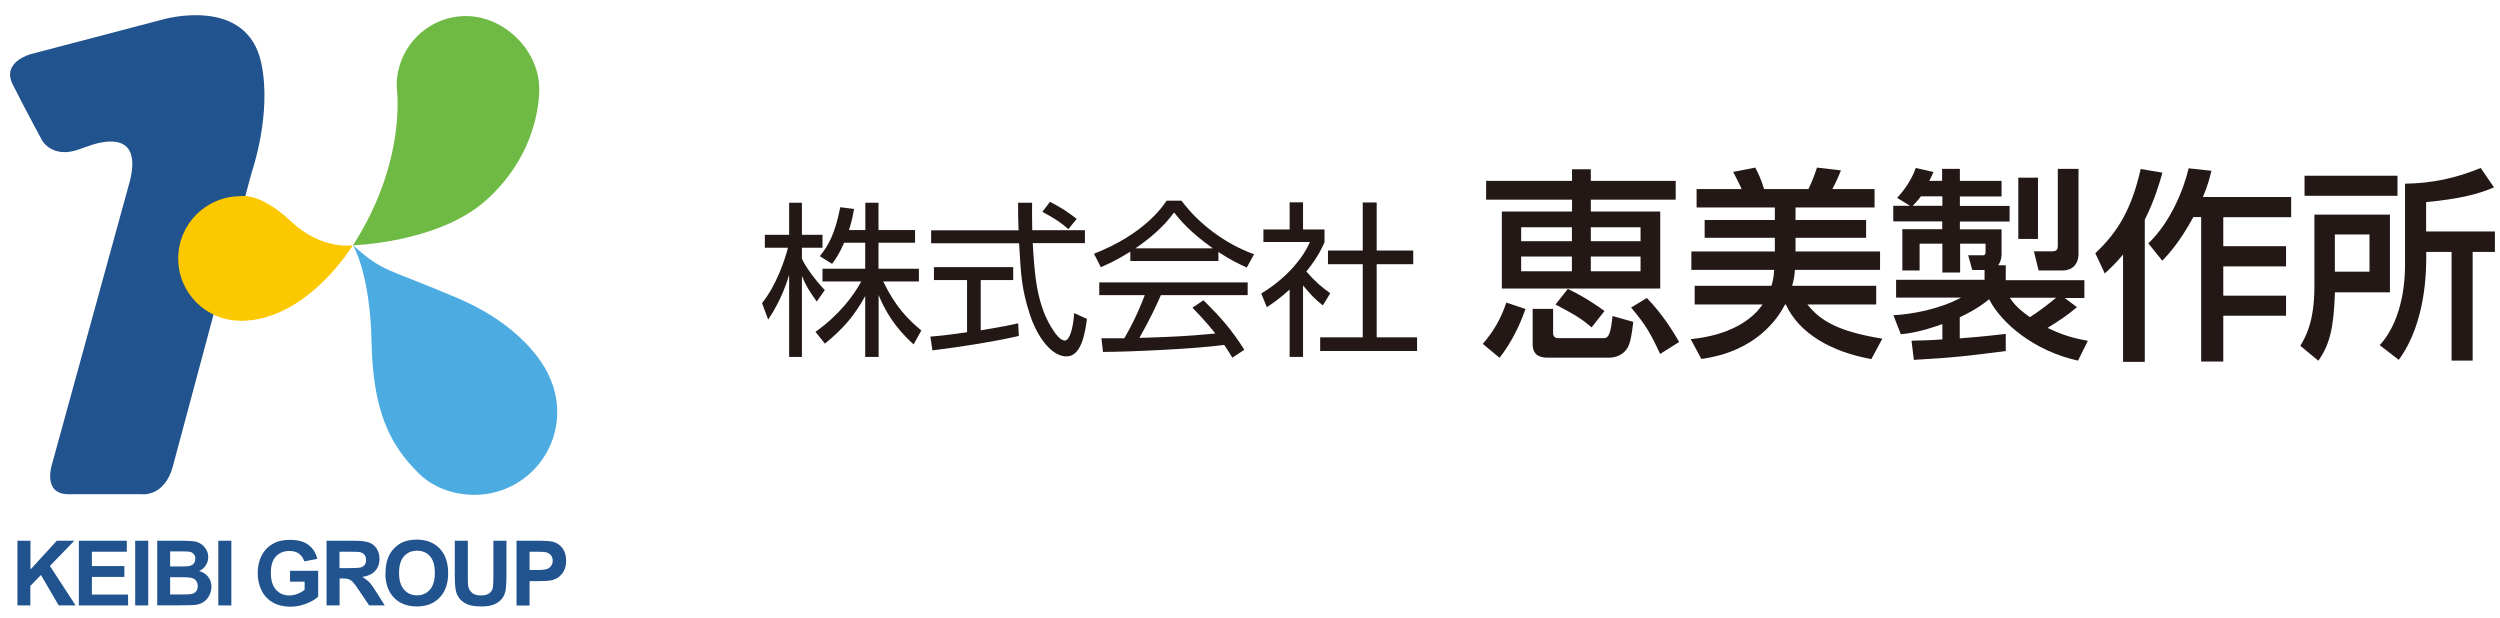 <svg width="186" height="46" viewBox="0 0 186 46" fill="none" xmlns="http://www.w3.org/2000/svg">
<path d="M60.766 22.436C60.224 21.666 59.986 21.314 59.663 20.534V26.555H58.712V20.448C58.598 20.829 58.16 22.294 57.152 23.777L56.695 22.55C57.751 21.238 58.369 19.412 58.626 18.432H56.905V17.471H58.712V15.084H59.663V17.471H61.194V18.432H59.663V19.241C59.91 19.83 60.7 20.895 61.365 21.58L60.757 22.446L60.766 22.436ZM65.351 26.555H64.371V22.027C63.563 23.502 62.726 24.462 61.375 25.566L60.671 24.691C62.459 23.407 63.477 22.037 64.076 20.943H61.194V19.992H64.371V18.061H62.802C62.44 18.898 62.174 19.269 61.908 19.631L60.995 19.06C61.613 18.289 62.117 17.452 62.516 15.417L63.544 15.55C63.468 15.95 63.41 16.33 63.163 17.119H64.381V15.084H65.36V17.119H68.081V18.061H65.36V19.992H68.366V20.943H65.712C66.616 22.807 67.529 23.749 68.547 24.586L67.976 25.623C66.568 24.377 65.826 23.074 65.37 21.951V26.555H65.351Z" fill="#231815"/>
<path d="M75.81 24.994C74.031 25.403 71.73 25.774 69.371 26.069L69.219 25.042C69.732 25.004 70.389 24.947 71.948 24.718V20.838H69.485V19.877H75.382V20.838H72.966V24.576C74.745 24.281 75.278 24.167 75.753 24.052L75.801 24.994H75.81ZM76.79 15.074C76.78 15.492 76.78 15.987 76.799 17.128H80.718V18.089H76.837C76.971 20.391 77.113 22.759 78.407 24.642C78.54 24.842 78.892 25.337 79.225 25.337C79.558 25.337 79.843 24.5 79.919 23.292L80.87 23.729C80.737 24.671 80.49 26.516 79.349 26.516C77.979 26.516 76.961 24.462 76.657 23.501C76.029 21.599 75.962 20.609 75.82 18.098H69.276V17.138H75.782C75.753 16.558 75.744 15.816 75.744 15.083H76.79V15.074ZM79.482 17.043C79.016 16.634 78.521 16.272 77.551 15.758L78.121 15.017C79.025 15.483 79.396 15.749 80.109 16.282L79.482 17.052V17.043Z" fill="#231815"/>
<path d="M90.64 19.42H84.096V18.726C82.993 19.401 82.317 19.705 81.899 19.877L81.394 18.878C85.085 17.432 86.464 15.425 86.797 14.931H87.9C89.184 16.652 91.153 18.145 93.303 18.916L92.761 19.905C92.219 19.658 91.524 19.334 90.649 18.745V19.42H90.64ZM89.546 22.35C90.868 23.653 91.619 24.518 92.58 26.021L91.686 26.611C91.486 26.278 91.344 26.04 91.077 25.66C89.013 25.954 83.963 26.183 82.06 26.183L81.946 25.165H83.649C84.429 23.833 84.895 22.683 85.171 21.96H81.784V21.009H92.827V21.96H86.369C86.074 22.635 85.58 23.719 84.771 25.137C85.085 25.127 86.464 25.089 86.721 25.07C88.233 25.013 89.508 24.899 90.421 24.813C90.297 24.651 89.679 23.871 88.718 22.892L89.536 22.34L89.546 22.35ZM90.24 18.478C88.5 17.242 87.777 16.348 87.349 15.806C86.569 16.89 85.522 17.756 84.476 18.478H90.24Z" fill="#231815"/>
<path d="M96.946 26.554H95.948V21.541C95.168 22.255 94.597 22.626 94.254 22.854L93.836 21.836C95.89 20.6 97.041 19.002 97.46 18.003H93.998V17.071H95.948V15.055H96.946V17.071H98.544V18.013C98.421 18.308 98.097 19.078 97.194 20.2C97.85 20.952 98.278 21.323 98.972 21.817L98.421 22.721C97.764 22.188 97.631 22.046 96.946 21.237V26.544V26.554ZM102.425 15.064V18.64H105.145V19.658H102.425V25.099H105.43V26.116H98.221V25.099H101.388V19.658H98.801V18.64H101.388V15.064H102.425Z" fill="#231815"/>
<path d="M113.497 22.978C113.117 24.101 112.46 25.489 111.566 26.621L110.32 25.584C111.129 24.652 111.69 23.663 112.07 22.512L113.497 22.988V22.978ZM124.673 14.855H118.357V15.74H123.522V21.466H111.738V15.74H116.959V14.855H110.568V13.457H116.959V12.592H118.357V13.457H124.673V14.855ZM113.174 16.91V17.947H116.95V16.91H113.174ZM113.174 19.088V20.182H116.95V19.088H113.174ZM114.011 22.978H115.552V24.805C115.552 25.014 115.685 25.156 115.932 25.156H119.347C119.775 25.156 119.86 24.491 119.974 23.511L121.515 23.948C121.411 24.89 121.287 25.565 121.078 25.898C120.65 26.583 119.889 26.612 119.756 26.612H115.143C114.515 26.612 114.03 26.383 114.03 25.622V22.969L114.011 22.978ZM116.645 21.494C117.815 22.056 118.719 22.655 119.375 23.14L118.415 24.358C117.806 23.825 117.292 23.473 115.732 22.655L116.645 21.494ZM118.357 16.91V17.947H122.057V16.91H118.357ZM118.357 19.088V20.182H122.057V19.088H118.357ZM122.524 22.17C123.741 23.416 124.53 24.757 124.93 25.442L123.513 26.336C122.847 24.89 122.466 24.186 121.354 22.883L122.524 22.17Z" fill="#231815"/>
<path d="M131.791 21.266C131.848 21.085 131.962 20.752 132 20.077H125.837V18.707H132.048V17.69H126.826V16.367H132.048V15.435H126.227V14.066H129.575C129.451 13.761 129.147 13.172 128.947 12.791L130.592 12.468C130.773 12.82 131.03 13.324 131.249 14.066H134.549C134.882 13.39 135.11 12.696 135.186 12.468L136.965 12.677C136.708 13.343 136.489 13.742 136.328 14.066H139.467V15.435H133.588V16.367H138.839V17.69H133.588V18.707H139.876V20.077H133.541C133.522 20.429 133.465 20.838 133.332 21.266H139.59V22.654H134.473C135.415 23.853 136.784 24.68 140.047 25.194L139.229 26.716C136.261 26.183 133.855 24.814 132.866 22.654H132.809C132.295 23.644 130.697 26.145 126.579 26.706L125.789 25.232C128.681 24.947 130.355 23.805 131.134 22.654H126.084V21.266H131.791Z" fill="#231815"/>
<path d="M142.258 25.346C143.076 25.327 143.656 25.317 144.512 25.251V24.11C142.914 24.69 141.982 24.813 141.421 24.87L140.869 23.453C142.258 23.377 144.236 23.025 145.91 22.141H141.069V20.819H147.651V20.086H146.737L146.433 18.992H147.546C147.679 18.992 147.727 18.897 147.727 18.783V18.127H145.834V20.276H144.512V18.127H142.819V20.124H141.535V17.052H144.502V16.472H140.859V15.312H142.105L141.145 14.722C141.734 14.085 142.239 13.333 142.533 12.496L143.855 12.8C143.646 13.257 143.608 13.314 143.532 13.457H144.493V12.563H145.815V13.457H148.916V14.617H145.815V15.321H149.515V16.481H145.815V17.062H148.916V18.907C148.916 19.011 148.916 19.382 148.668 19.734H149.229V20.847H155.079V22.169H153.614L154.527 22.854C153.738 23.51 153.31 23.786 152.34 24.395C153.681 25.051 154.594 25.213 155.336 25.356L154.603 26.83C151.331 26.116 148.878 24.024 147.993 22.264C147.67 22.521 147.127 22.978 145.805 23.605V25.175C147.555 25.042 148.564 24.918 149.229 24.842V26.116C146.5 26.468 145.501 26.602 142.391 26.773L142.22 25.375L142.258 25.346ZM144.512 15.312V14.608H142.914C142.638 14.988 142.362 15.245 142.305 15.312H144.512ZM149.534 22.15C149.705 22.407 149.971 22.864 151.027 23.596C151.864 23.063 152.53 22.512 152.977 22.15H149.534ZM150.162 13.219H151.626V17.775H150.162V13.219ZM153.101 12.563H154.641V18.878C154.641 19.696 154.137 20.124 153.472 20.124H151.674L151.322 18.698H152.663C153.063 18.698 153.101 18.526 153.101 18.27V12.563Z" fill="#231815"/>
<path d="M157.964 18.926C157.412 19.591 157.003 19.972 156.594 20.343L155.891 18.84C157.584 17.252 158.601 15.521 159.267 12.572L160.884 12.848C160.675 13.58 160.323 14.845 159.572 16.348V26.925H157.955V18.935L157.964 18.926ZM164.527 12.724C164.403 13.228 164.27 13.77 163.899 14.655H170.462V16.158H165.412V18.317H170.082V19.82H165.412V21.998H170.082V23.491H165.412V26.896H163.766V16.148H163.186C162.168 18.022 161.341 18.907 160.875 19.401L159.838 18.108C161.531 16.481 162.492 14.008 162.834 12.524L164.527 12.705V12.724Z" fill="#231815"/>
<path d="M172.191 15.968H177.812V21.751H173.722C173.627 24.366 173.361 25.584 172.486 26.839L171.145 25.727C171.525 25.089 172.191 23.957 172.191 21.313V15.968ZM178.373 14.57H171.458V13.076H178.373V14.57ZM173.713 17.442V20.21H176.29V17.442H173.713ZM185.554 13.942C184.432 14.417 183.072 14.798 180.504 15.036V17.223H185.621V18.745H183.966V26.83H182.397V18.745H180.513C180.532 20.143 180.494 24.015 178.468 26.773L177.051 25.679C178.934 23.625 178.934 20.305 178.934 19.696V13.666C180.932 13.637 182.729 13.257 184.565 12.496L185.554 13.942Z" fill="#231815"/>
<path d="M6.757 10.803C8.041 10.385 10.505 9.976 9.677 13.419L3.894 34.449C3.894 34.449 3.076 36.77 5.102 36.77H10.514C10.514 36.77 12.226 37.017 12.854 34.715L18.713 12.867C18.713 12.867 20.245 8.53 19.446 4.716C18.38 -0.373 12.131 1.444 12.131 1.444L2.306 4.022C2.306 4.022 0.109 4.592 0.936 6.257C1.764 7.921 3.143 10.47 3.143 10.47C3.143 10.47 3.866 11.726 5.663 11.184L6.767 10.803H6.757Z" fill="#21538E"/>
<path d="M1.297 45.044V40.231H2.267V42.371L4.226 40.231H5.529L3.713 42.105L5.625 45.044H4.369L3.047 42.781L2.258 43.589V45.044H1.297Z" fill="#21538E"/>
<path d="M5.867 45.044V40.231H9.434V41.049H6.837V42.115H9.253V42.923H6.837V44.236H9.529V45.044H5.867Z" fill="#21538E"/>
<path d="M10.059 45.044V40.231H11.029V45.044H10.059Z" fill="#21538E"/>
<path d="M11.688 40.232H13.609C13.989 40.232 14.275 40.251 14.465 40.28C14.655 40.308 14.817 40.375 14.969 40.48C15.121 40.584 15.235 40.717 15.34 40.879C15.435 41.05 15.492 41.231 15.492 41.44C15.492 41.668 15.435 41.868 15.311 42.058C15.188 42.249 15.026 42.391 14.817 42.486C15.112 42.572 15.34 42.715 15.492 42.924C15.654 43.133 15.73 43.371 15.73 43.647C15.73 43.865 15.682 44.075 15.578 44.284C15.473 44.493 15.34 44.655 15.159 44.779C14.979 44.902 14.769 44.978 14.503 45.007C14.341 45.026 13.951 45.035 13.333 45.035H11.697V40.223L11.688 40.232ZM12.658 41.031V42.144H13.295C13.675 42.144 13.913 42.144 13.999 42.125C14.161 42.106 14.294 42.049 14.389 41.954C14.484 41.859 14.531 41.735 14.531 41.573C14.531 41.412 14.493 41.307 14.408 41.212C14.322 41.117 14.208 41.06 14.046 41.041C13.951 41.031 13.675 41.022 13.219 41.022H12.658V41.031ZM12.658 42.943V44.227H13.561C13.913 44.227 14.132 44.218 14.227 44.198C14.37 44.17 14.493 44.113 14.579 44.008C14.674 43.904 14.712 43.77 14.712 43.599C14.712 43.457 14.674 43.333 14.607 43.228C14.541 43.124 14.436 43.057 14.303 43.01C14.17 42.962 13.885 42.943 13.438 42.943H12.658Z" fill="#21538E"/>
<path d="M16.242 45.044V40.231H17.212V45.044H16.242Z" fill="#21538E"/>
<path d="M21.578 43.275V42.467H23.671V44.388C23.471 44.588 23.176 44.759 22.786 44.911C22.396 45.063 22.006 45.139 21.616 45.139C21.112 45.139 20.675 45.035 20.304 44.826C19.933 44.616 19.647 44.312 19.457 43.922C19.267 43.532 19.172 43.104 19.172 42.638C19.172 42.134 19.276 41.687 19.486 41.297C19.695 40.907 19.999 40.612 20.408 40.403C20.713 40.241 21.103 40.165 21.559 40.165C22.159 40.165 22.625 40.289 22.957 40.545C23.29 40.802 23.509 41.145 23.604 41.582L22.634 41.763C22.567 41.525 22.434 41.344 22.254 41.202C22.073 41.059 21.835 40.992 21.55 40.992C21.122 40.992 20.789 41.126 20.532 41.392C20.285 41.658 20.152 42.058 20.152 42.59C20.152 43.161 20.275 43.589 20.532 43.874C20.789 44.16 21.122 44.303 21.531 44.303C21.73 44.303 21.94 44.264 22.139 44.179C22.339 44.103 22.52 43.998 22.663 43.884V43.275H21.55H21.578Z" fill="#21538E"/>
<path d="M24.297 45.044V40.231H26.342C26.855 40.231 27.226 40.279 27.464 40.365C27.702 40.45 27.883 40.602 28.025 40.821C28.168 41.04 28.235 41.297 28.235 41.582C28.235 41.944 28.13 42.238 27.911 42.476C27.702 42.714 27.379 42.857 26.96 42.923C27.169 43.047 27.34 43.18 27.483 43.323C27.616 43.465 27.807 43.732 28.035 44.103L28.625 45.044H27.464L26.76 43.998C26.513 43.627 26.342 43.389 26.247 43.294C26.152 43.199 26.056 43.132 25.952 43.094C25.847 43.056 25.686 43.037 25.467 43.037H25.267V45.044H24.297ZM25.267 42.267H25.99C26.456 42.267 26.751 42.248 26.865 42.21C26.979 42.172 27.074 42.105 27.141 42.01C27.207 41.915 27.236 41.791 27.236 41.649C27.236 41.487 27.188 41.354 27.103 41.259C27.017 41.164 26.893 41.097 26.732 41.069C26.656 41.059 26.418 41.049 26.018 41.049H25.258V42.267H25.267Z" fill="#21538E"/>
<path d="M28.681 42.667C28.681 42.172 28.758 41.763 28.9 41.431C29.005 41.183 29.157 40.965 29.347 40.774C29.537 40.584 29.747 40.432 29.965 40.337C30.27 40.213 30.612 40.147 31.002 40.147C31.715 40.147 32.277 40.365 32.705 40.803C33.133 41.24 33.342 41.858 33.342 42.639C33.342 43.418 33.133 44.027 32.705 44.465C32.286 44.902 31.715 45.121 31.012 45.121C30.308 45.121 29.728 44.902 29.309 44.465C28.891 44.027 28.672 43.428 28.672 42.657L28.681 42.667ZM29.69 42.639C29.69 43.181 29.813 43.599 30.07 43.875C30.317 44.16 30.641 44.294 31.031 44.294C31.421 44.294 31.735 44.151 31.982 43.875C32.229 43.599 32.353 43.181 32.353 42.62C32.353 42.058 32.229 41.659 31.991 41.383C31.754 41.107 31.43 40.974 31.031 40.974C30.631 40.974 30.308 41.107 30.061 41.383C29.813 41.659 29.69 42.068 29.69 42.629V42.639Z" fill="#21538E"/>
<path d="M33.836 40.231H34.806V42.838C34.806 43.247 34.816 43.522 34.844 43.646C34.882 43.846 34.987 43.998 35.139 44.122C35.291 44.245 35.51 44.302 35.786 44.302C36.062 44.302 36.271 44.245 36.413 44.131C36.556 44.017 36.642 43.884 36.67 43.713C36.699 43.551 36.708 43.275 36.708 42.895V40.231H37.679V42.761C37.679 43.342 37.65 43.751 37.602 43.989C37.545 44.226 37.45 44.426 37.308 44.588C37.165 44.749 36.975 44.883 36.737 44.978C36.499 45.073 36.195 45.12 35.814 45.12C35.358 45.12 35.006 45.063 34.768 44.959C34.53 44.854 34.34 44.711 34.207 44.55C34.064 44.378 33.979 44.198 33.931 44.017C33.864 43.741 33.836 43.332 33.836 42.8V40.231Z" fill="#21538E"/>
<path d="M38.43 45.044V40.231H39.99C40.579 40.231 40.969 40.26 41.15 40.307C41.426 40.384 41.654 40.536 41.844 40.783C42.035 41.03 42.12 41.335 42.12 41.725C42.12 42.02 42.063 42.267 41.958 42.467C41.854 42.666 41.711 42.828 41.549 42.942C41.388 43.056 41.217 43.132 41.045 43.17C40.817 43.218 40.475 43.237 40.037 43.237H39.4V45.054H38.43V45.044ZM39.4 41.04V42.41H39.932C40.313 42.41 40.57 42.381 40.703 42.334C40.836 42.286 40.931 42.2 41.007 42.096C41.083 41.991 41.121 41.867 41.121 41.725C41.121 41.553 41.074 41.401 40.969 41.287C40.865 41.173 40.731 41.106 40.579 41.078C40.465 41.059 40.227 41.049 39.875 41.049H39.409L39.4 41.04Z" fill="#21538E"/>
<path d="M31.109 35.181C32.174 36.237 33.677 36.817 35.294 36.817C38.699 36.817 41.457 34.059 41.457 30.654C41.457 29.665 41.219 28.723 40.81 27.895C40.81 27.895 39.469 24.509 34.105 22.207C28.74 19.906 28.579 20.324 26.258 18.241C26.258 18.241 27.542 20.286 27.646 25.508C27.751 30.73 29.102 33.174 31.109 35.172V35.181Z" fill="#4CACE2"/>
<path d="M40.116 6.437C40.011 3.584 37.339 1.092 34.485 1.197C32.088 1.282 30.129 3.004 29.634 5.248C29.539 5.667 29.501 6.104 29.52 6.561C29.52 6.561 30.31 11.973 26.258 18.251C26.258 18.251 32.602 18.07 36.15 14.912C40.411 11.117 40.116 6.447 40.116 6.447V6.437Z" fill="#6EBA44"/>
<path d="M17.89 23.862C15.331 23.862 13.258 21.789 13.258 19.23C13.258 16.672 15.331 14.598 17.89 14.598C17.89 14.598 19.307 14.265 21.628 16.453C23.949 18.641 26.25 18.251 26.25 18.251C26.25 18.251 22.845 23.872 17.89 23.872V23.862Z" fill="#FCC800"/>
</svg>
